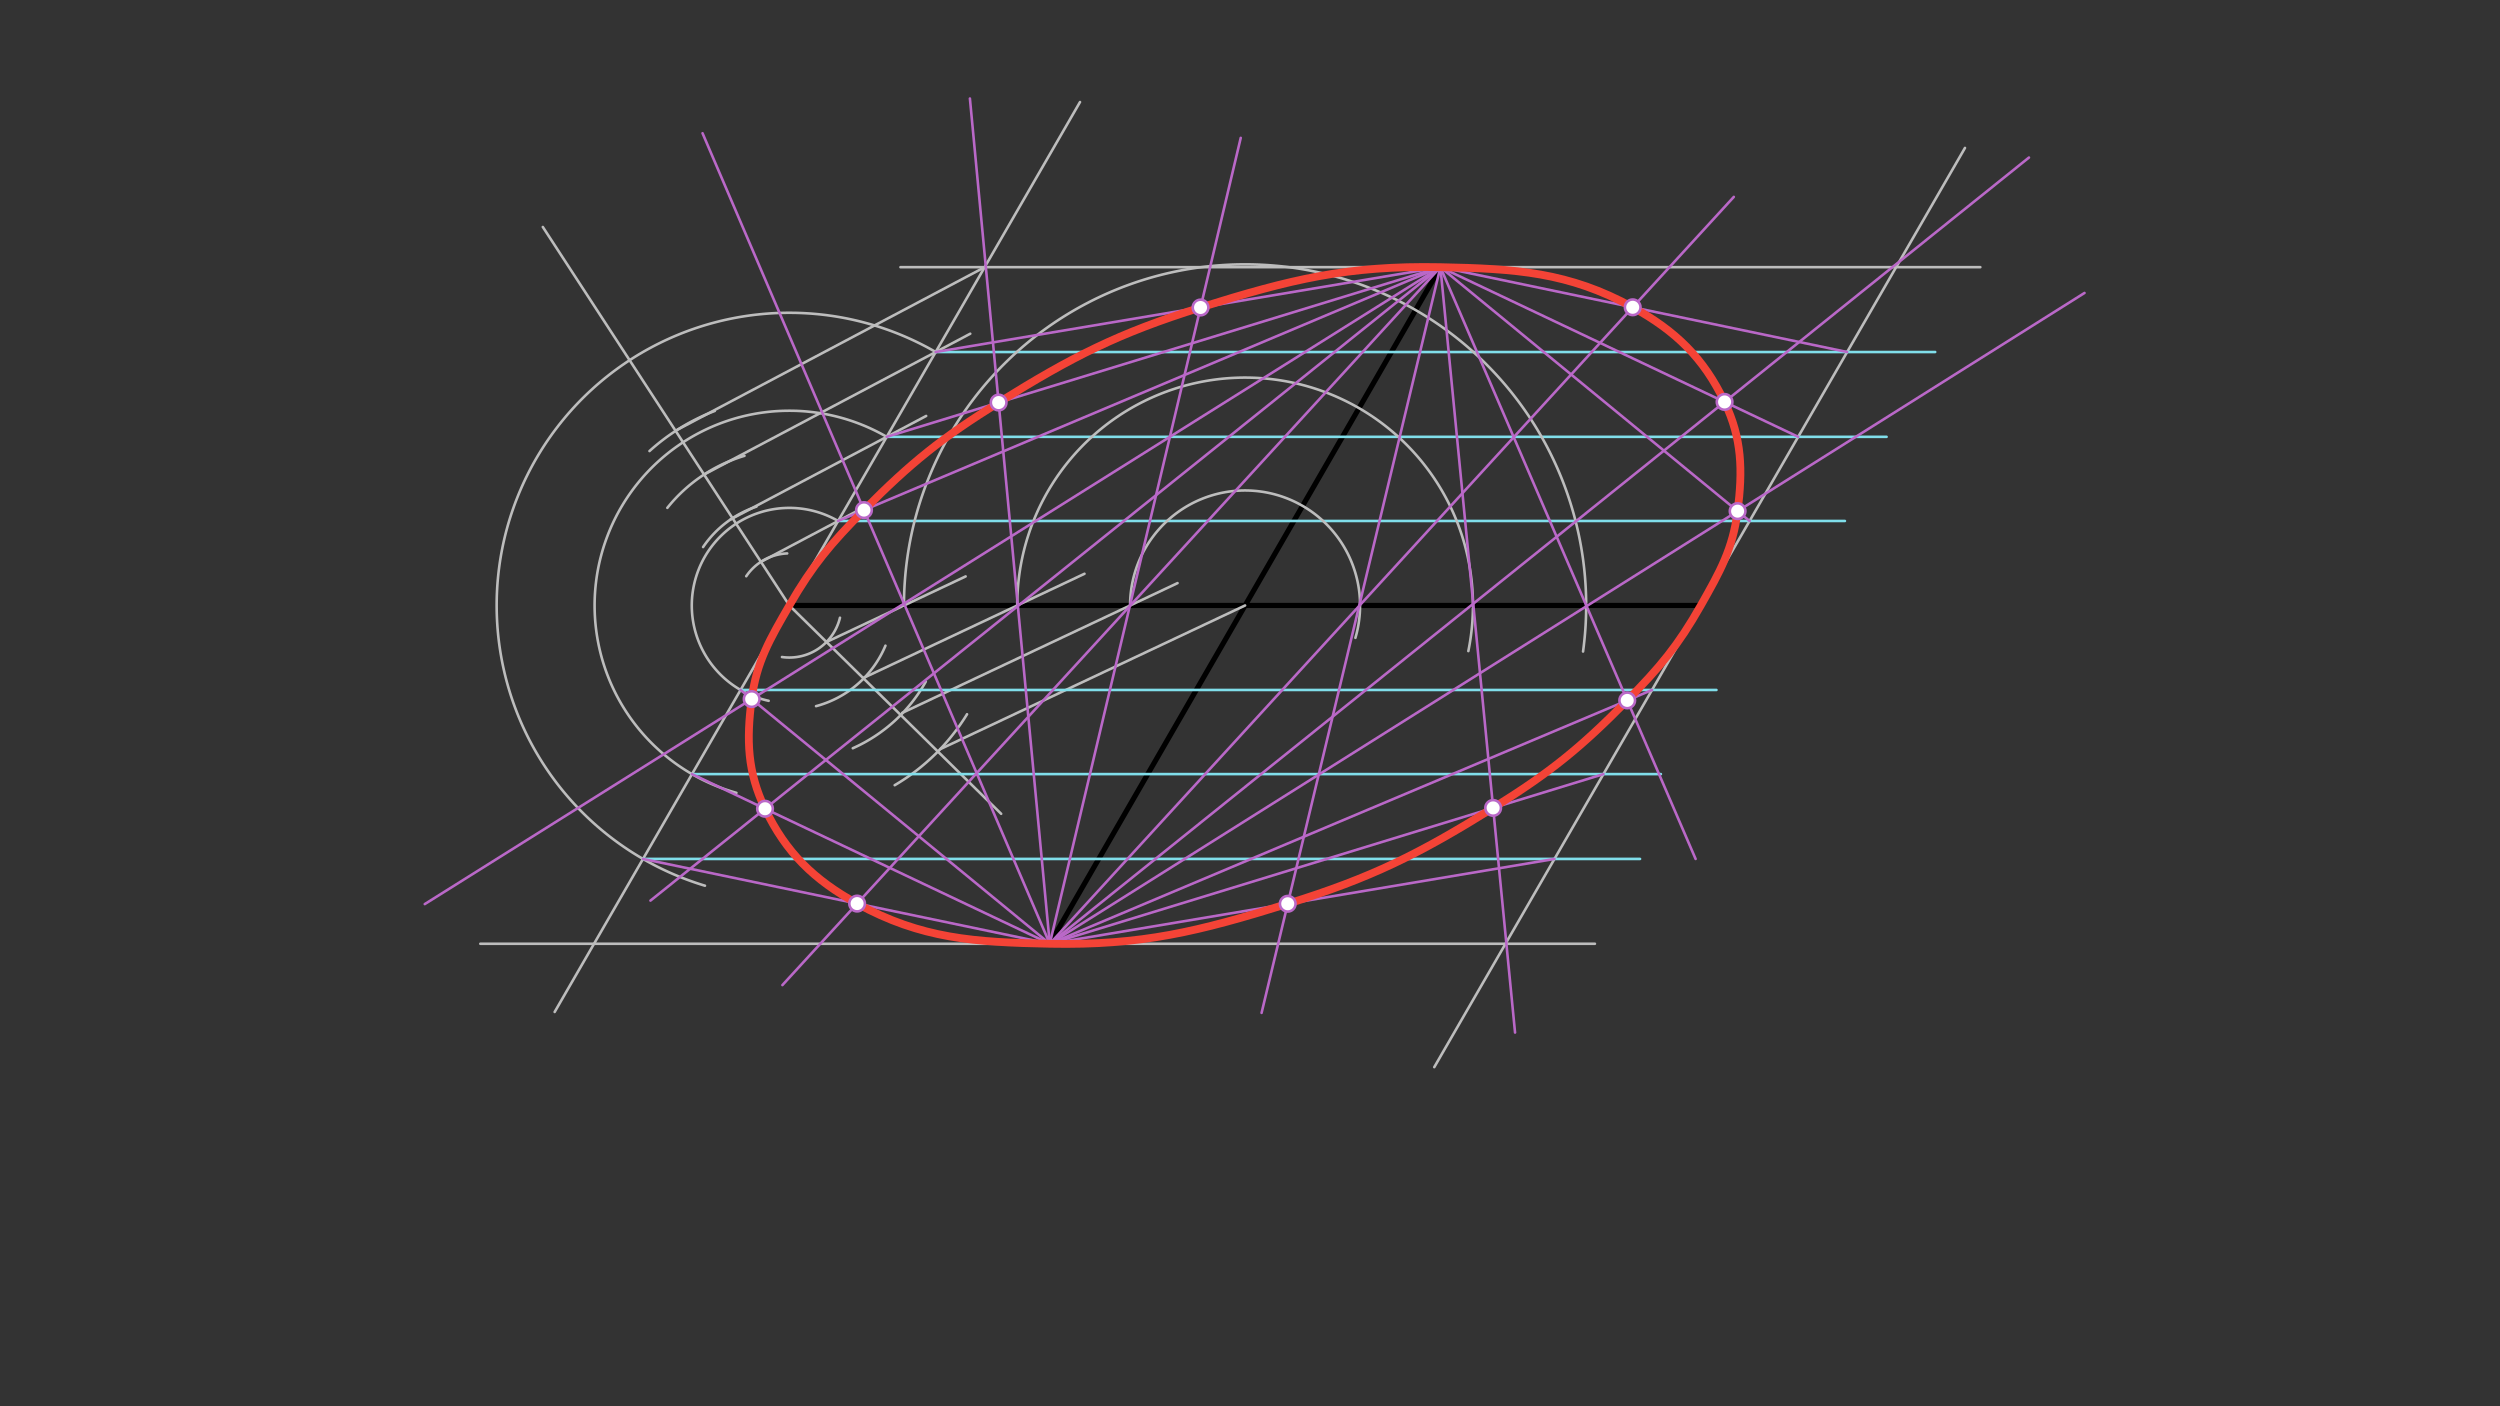 <svg xmlns="http://www.w3.org/2000/svg" class="svg--1it" height="100%" preserveAspectRatio="xMidYMid meet" viewBox="0 0 960 540" width="100%"><rect x="0" y="0" width="960" height="540" fill="#333333" stroke="none"/><defs><marker id="marker-arrow" markerHeight="16" markerUnits="userSpaceOnUse" markerWidth="24" orient="auto-start-reverse" refX="24" refY="4" viewBox="0 0 24 8"><path d="M 0 0 L 24 4 L 0 8 z" stroke="inherit"></path></marker></defs><g class="aux-layer--1FB"></g><g class="main-layer--3Vd"><g class="element--2qn"><line stroke="#000000" stroke-dasharray="none" stroke-linecap="round" stroke-width="2" x1="303.111" x2="653.111" y1="232.5" y2="232.5"></line></g><g class="element--2qn"><line stroke="#000000" stroke-dasharray="none" stroke-linecap="round" stroke-width="2" x1="478.111" x2="553.111" y1="232.5" y2="102.596"></line></g><g class="element--2qn"><line stroke="#000000" stroke-dasharray="none" stroke-linecap="round" stroke-width="2" x1="478.111" x2="403.111" y1="232.5" y2="362.404"></line></g><g class="element--2qn"><line stroke="#BDBDBD" stroke-dasharray="none" stroke-linecap="round" stroke-width="1" x1="303.111" x2="414.72" y1="232.5" y2="39.188"></line></g><g class="element--2qn"><line stroke="#BDBDBD" stroke-dasharray="none" stroke-linecap="round" stroke-width="1" x1="653.111" x2="754.547" y1="232.5" y2="56.808"></line></g><g class="element--2qn"><line stroke="#BDBDBD" stroke-dasharray="none" stroke-linecap="round" stroke-width="1" x1="303.111" x2="212.99" y1="232.5" y2="388.594"></line></g><g class="element--2qn"><line stroke="#BDBDBD" stroke-dasharray="none" stroke-linecap="round" stroke-width="1" x1="653.111" x2="550.758" y1="232.5" y2="409.781"></line></g><g class="element--2qn"><line stroke="#BDBDBD" stroke-dasharray="none" stroke-linecap="round" stroke-width="1" x1="553.111" x2="345.778" y1="102.596" y2="102.596"></line></g><g class="element--2qn"><line stroke="#BDBDBD" stroke-dasharray="none" stroke-linecap="round" stroke-width="1" x1="553.111" x2="760.444" y1="102.596" y2="102.596"></line></g><g class="element--2qn"><line stroke="#BDBDBD" stroke-dasharray="none" stroke-linecap="round" stroke-width="1" x1="403.111" x2="184.444" y1="362.404" y2="362.404"></line></g><g class="element--2qn"><line stroke="#BDBDBD" stroke-dasharray="none" stroke-linecap="round" stroke-width="1" x1="403.111" x2="612.444" y1="362.404" y2="362.404"></line></g><g class="element--2qn"><line stroke="#BDBDBD" stroke-dasharray="none" stroke-linecap="round" stroke-width="1" x1="303.111" x2="384.444" y1="232.5" y2="312.5"></line></g><g class="element--2qn"><path d="M 322.548 237.212 A 20 20 0 0 1 300.283 252.299" fill="none" stroke="#BDBDBD" stroke-dasharray="none" stroke-linecap="round" stroke-width="1"></path></g><g class="element--2qn"><path d="M 340.009 247.946 A 40 40 0 0 1 313.368 271.162" fill="none" stroke="#BDBDBD" stroke-dasharray="none" stroke-linecap="round" stroke-width="1"></path></g><g class="element--2qn"><path d="M 355.503 261.742 A 60 60 0 0 1 327.479 287.329" fill="none" stroke="#BDBDBD" stroke-dasharray="none" stroke-linecap="round" stroke-width="1"></path></g><g class="element--2qn"><path d="M 371.339 274.272 A 80 80 0 0 1 343.569 301.516" fill="none" stroke="#BDBDBD" stroke-dasharray="none" stroke-linecap="round" stroke-width="1"></path></g><g class="element--2qn"><line stroke="#BDBDBD" stroke-dasharray="none" stroke-linecap="round" stroke-width="1" x1="361.042" x2="478.111" y1="287.672" y2="232.5"></line></g><g class="element--2qn"><line stroke="#BDBDBD" stroke-dasharray="none" stroke-linecap="round" stroke-width="1" x1="346.445" x2="452.17" y1="273.743" y2="223.917"></line></g><g class="element--2qn"><line stroke="#BDBDBD" stroke-dasharray="none" stroke-linecap="round" stroke-width="1" x1="331.695" x2="416.44" y1="260.266" y2="220.327"></line></g><g class="element--2qn"><line stroke="#BDBDBD" stroke-dasharray="none" stroke-linecap="round" stroke-width="1" x1="317.37" x2="370.803" y1="246.525" y2="221.343"></line></g><g class="element--2qn"><line stroke="#BDBDBD" stroke-dasharray="none" stroke-linecap="round" stroke-width="1" x1="303.111" x2="208.444" y1="232.5" y2="87.167"></line></g><g class="element--2qn"><path d="M 302.278 212.517 A 20 20 0 0 0 286.562 221.27" fill="none" stroke="#BDBDBD" stroke-dasharray="none" stroke-linecap="round" stroke-width="1"></path></g><g class="element--2qn"><path d="M 269.994 210.066 A 40 40 0 0 1 290.462 194.553" fill="none" stroke="#BDBDBD" stroke-dasharray="none" stroke-linecap="round" stroke-width="1"></path></g><g class="element--2qn"><path d="M 256.259 195.018 A 60 60 0 0 1 285.87 175.03" fill="none" stroke="#BDBDBD" stroke-dasharray="none" stroke-linecap="round" stroke-width="1"></path></g><g class="element--2qn"><path d="M 249.409 173.204 A 80 80 0 0 1 274.476 157.8" fill="none" stroke="#BDBDBD" stroke-dasharray="none" stroke-linecap="round" stroke-width="1"></path></g><g class="element--2qn"><line stroke="#BDBDBD" stroke-dasharray="none" stroke-linecap="round" stroke-width="1" x1="260.245" x2="378.111" y1="164.954" y2="102.596"></line></g><g class="element--2qn"><line stroke="#BDBDBD" stroke-dasharray="none" stroke-linecap="round" stroke-width="1" x1="270.363" x2="372.577" y1="182.225" y2="128.149"></line></g><g class="element--2qn"><line stroke="#BDBDBD" stroke-dasharray="none" stroke-linecap="round" stroke-width="1" x1="280.589" x2="355.649" y1="199.439" y2="159.728"></line></g><g class="element--2qn"><line stroke="#BDBDBD" stroke-dasharray="none" stroke-linecap="round" stroke-width="1" x1="292.195" x2="334.6" y1="215.742" y2="193.307"></line></g><g class="element--2qn"><line stroke="#80DEEA" stroke-dasharray="none" stroke-linecap="round" stroke-width="1" x1="359.304" x2="743.111" y1="135.17" y2="135.17"></line></g><g class="element--2qn"><line stroke="#80DEEA" stroke-dasharray="none" stroke-linecap="round" stroke-width="1" x1="340.498" x2="724.444" y1="167.743" y2="167.743"></line></g><g class="element--2qn"><line stroke="#80DEEA" stroke-dasharray="none" stroke-linecap="round" stroke-width="1" x1="321.842" x2="708.444" y1="200.057" y2="200.057"></line></g><g class="element--2qn"><path d="M 321.842 200.057 A 37.462 37.462 0 1 0 295.153 269.107" fill="none" stroke="#BDBDBD" stroke-dasharray="none" stroke-linecap="round" stroke-width="1"></path></g><g class="element--2qn"><path d="M 340.498 167.743 A 74.775 74.775 0 1 0 282.776 304.456" fill="none" stroke="#BDBDBD" stroke-dasharray="none" stroke-linecap="round" stroke-width="1"></path></g><g class="element--2qn"><path d="M 359.304 135.17 A 112.387 112.387 0 1 0 270.698 340.111" fill="none" stroke="#BDBDBD" stroke-dasharray="none" stroke-linecap="round" stroke-width="1"></path></g><g class="element--2qn"><line stroke="#80DEEA" stroke-dasharray="none" stroke-linecap="round" stroke-width="1" x1="284.38" x2="659.111" y1="264.943" y2="264.943"></line></g><g class="element--2qn"><line stroke="#80DEEA" stroke-dasharray="none" stroke-linecap="round" stroke-width="1" x1="265.724" x2="637.778" y1="297.257" y2="297.257"></line></g><g class="element--2qn"><line stroke="#80DEEA" stroke-dasharray="none" stroke-linecap="round" stroke-width="1" x1="246.918" x2="629.778" y1="329.83" y2="329.83"></line></g><g class="element--2qn"><path d="M 433.958 232.5 A 44.154 44.154 0 1 1 520.481 244.923" fill="none" stroke="#BDBDBD" stroke-dasharray="none" stroke-linecap="round" stroke-width="1"></path></g><g class="element--2qn"><path d="M 390.611 232.5 A 87.5 87.5 0 1 1 563.841 250.011" fill="none" stroke="#BDBDBD" stroke-dasharray="none" stroke-linecap="round" stroke-width="1"></path></g><g class="element--2qn"><path d="M 347.128 232.5 A 130.983 130.983 0 1 1 607.895 250.18" fill="none" stroke="#BDBDBD" stroke-dasharray="none" stroke-linecap="round" stroke-width="1"></path></g><g class="element--2qn"><line stroke="#BA68C8" stroke-dasharray="none" stroke-linecap="round" stroke-width="1" x1="403.111" x2="269.778" y1="362.404" y2="51.167"></line></g><g class="element--2qn"><line stroke="#BA68C8" stroke-dasharray="none" stroke-linecap="round" stroke-width="1" x1="403.111" x2="800.444" y1="362.404" y2="112.5"></line></g><g class="element--2qn"><line stroke="#BA68C8" stroke-dasharray="none" stroke-linecap="round" stroke-width="1" x1="553.111" x2="163.111" y1="102.596" y2="347.167"></line></g><g class="element--2qn"><line stroke="#BA68C8" stroke-dasharray="none" stroke-linecap="round" stroke-width="1" x1="553.111" x2="651.111" y1="102.596" y2="329.833"></line></g><g class="element--2qn"><line stroke="#BA68C8" stroke-dasharray="none" stroke-linecap="round" stroke-width="1" x1="553.111" x2="321.842" y1="102.596" y2="200.057"></line></g><g class="element--2qn"><line stroke="#BA68C8" stroke-dasharray="none" stroke-linecap="round" stroke-width="1" x1="553.111" x2="671.842" y1="102.596" y2="200.057"></line></g><g class="element--2qn"><line stroke="#BA68C8" stroke-dasharray="none" stroke-linecap="round" stroke-width="1" x1="403.111" x2="284.38" y1="362.404" y2="264.943"></line></g><g class="element--2qn"><line stroke="#BA68C8" stroke-dasharray="none" stroke-linecap="round" stroke-width="1" x1="403.111" x2="634.38" y1="362.404" y2="264.943"></line></g><g class="element--2qn"><line stroke="#BA68C8" stroke-dasharray="none" stroke-linecap="round" stroke-width="1" x1="403.111" x2="372.444" y1="362.404" y2="37.833"></line></g><g class="element--2qn"><line stroke="#BA68C8" stroke-dasharray="none" stroke-linecap="round" stroke-width="1" x1="403.111" x2="779.111" y1="362.404" y2="60.5"></line></g><g class="element--2qn"><line stroke="#BA68C8" stroke-dasharray="none" stroke-linecap="round" stroke-width="1" x1="553.111" x2="249.778" y1="102.596" y2="345.833"></line></g><g class="element--2qn"><line stroke="#BA68C8" stroke-dasharray="none" stroke-linecap="round" stroke-width="1" x1="553.111" x2="581.778" y1="102.596" y2="396.5"></line></g><g class="element--2qn"><line stroke="#BA68C8" stroke-dasharray="none" stroke-linecap="round" stroke-width="1" x1="403.111" x2="265.724" y1="362.404" y2="297.257"></line></g><g class="element--2qn"><line stroke="#BA68C8" stroke-dasharray="none" stroke-linecap="round" stroke-width="1" x1="403.111" x2="615.724" y1="362.404" y2="297.257"></line></g><g class="element--2qn"><line stroke="#BA68C8" stroke-dasharray="none" stroke-linecap="round" stroke-width="1" x1="553.111" x2="690.498" y1="102.596" y2="167.743"></line></g><g class="element--2qn"><line stroke="#BA68C8" stroke-dasharray="none" stroke-linecap="round" stroke-width="1" x1="553.111" x2="340.498" y1="102.596" y2="167.743"></line></g><g class="element--2qn"><line stroke="#BA68C8" stroke-dasharray="none" stroke-linecap="round" stroke-width="1" x1="403.111" x2="476.444" y1="362.404" y2="52.944"></line></g><g class="element--2qn"><line stroke="#BA68C8" stroke-dasharray="none" stroke-linecap="round" stroke-width="1" x1="403.111" x2="665.778" y1="362.404" y2="75.611"></line></g><g class="element--2qn"><line stroke="#BA68C8" stroke-dasharray="none" stroke-linecap="round" stroke-width="1" x1="553.111" x2="484.444" y1="102.596" y2="388.944"></line></g><g class="element--2qn"><line stroke="#BA68C8" stroke-dasharray="none" stroke-linecap="round" stroke-width="1" x1="553.111" x2="300.444" y1="102.596" y2="378.278"></line></g><g class="element--2qn"><line stroke="#BA68C8" stroke-dasharray="none" stroke-linecap="round" stroke-width="1" x1="403.111" x2="596.918" y1="362.404" y2="329.83"></line></g><g class="element--2qn"><line stroke="#BA68C8" stroke-dasharray="none" stroke-linecap="round" stroke-width="1" x1="403.111" x2="246.918" y1="362.404" y2="329.83"></line></g><g class="element--2qn"><line stroke="#BA68C8" stroke-dasharray="none" stroke-linecap="round" stroke-width="1" x1="553.111" x2="359.304" y1="102.596" y2="135.17"></line></g><g class="element--2qn"><line stroke="#BA68C8" stroke-dasharray="none" stroke-linecap="round" stroke-width="1" x1="553.111" x2="709.304" y1="102.596" y2="135.17"></line></g><g class="element--2qn"><path class="foo" d="M 553.111 102.596 C 517.42 101.899, 495.499 107.285, 461.01 118.076 C 429.363 127.978, 411.76 136.961, 383.475 154.575 C 361.633 168.176, 349.875 177.586, 331.77 195.873 C 319.046 208.725, 312.095 216.928, 303.111 232.5 C 295.626 245.474, 290.544 254.002, 288.645 268.444 C 286.565 284.257, 287.02 296.433, 293.771 310.556 C 301.849 327.456, 312.604 337.884, 329.133 346.976 C 353.739 360.51, 374.231 361.839, 403.111 362.404 C 438.523 363.096, 460.241 357.699, 494.492 347.045 C 526.664 337.037, 544.64 328.093, 573.364 310.236 C 595.143 296.697, 606.865 287.246, 624.857 268.956 C 637.431 256.174, 644.326 248, 653.111 232.5 C 660.516 219.434, 665.392 210.803, 667.24 196.279 C 669.248 180.502, 668.938 168.407, 662.237 154.342 C 654.201 137.474, 643.449 127.069, 626.958 117.997 C 602.397 104.485, 581.939 103.16, 553.111 102.596" fill="none" stroke="#F44336" stroke-linecap="round" stroke-width="3"></path></g><g class="element--2qn"><circle cx="331.77" cy="195.873" r="3" stroke="#BA68C8" stroke-width="1" fill="#ffffff"></circle>}</g><g class="element--2qn"><circle cx="288.645" cy="268.444" r="3" stroke="#BA68C8" stroke-width="1" fill="#ffffff"></circle>}</g><g class="element--2qn"><circle cx="624.857" cy="268.956" r="3" stroke="#BA68C8" stroke-width="1" fill="#ffffff"></circle>}</g><g class="element--2qn"><circle cx="667.24" cy="196.279" r="3" stroke="#BA68C8" stroke-width="1" fill="#ffffff"></circle>}</g><g class="element--2qn"><circle cx="293.771" cy="310.556" r="3" stroke="#BA68C8" stroke-width="1" fill="#ffffff"></circle>}</g><g class="element--2qn"><circle cx="573.364" cy="310.236" r="3" stroke="#BA68C8" stroke-width="1" fill="#ffffff"></circle>}</g><g class="element--2qn"><circle cx="662.237" cy="154.342" r="3" stroke="#BA68C8" stroke-width="1" fill="#ffffff"></circle>}</g><g class="element--2qn"><circle cx="383.475" cy="154.575" r="3" stroke="#BA68C8" stroke-width="1" fill="#ffffff"></circle>}</g><g class="element--2qn"><circle cx="461.01" cy="118.076" r="3" stroke="#BA68C8" stroke-width="1" fill="#ffffff"></circle>}</g><g class="element--2qn"><circle cx="626.958" cy="117.997" r="3" stroke="#BA68C8" stroke-width="1" fill="#ffffff"></circle>}</g><g class="element--2qn"><circle cx="494.492" cy="347.045" r="3" stroke="#BA68C8" stroke-width="1" fill="#ffffff"></circle>}</g><g class="element--2qn"><circle cx="329.133" cy="346.976" r="3" stroke="#BA68C8" stroke-width="1" fill="#ffffff"></circle>}</g></g><g class="snaps-layer--2PT"></g><g class="temp-layer--rAP"></g></svg>